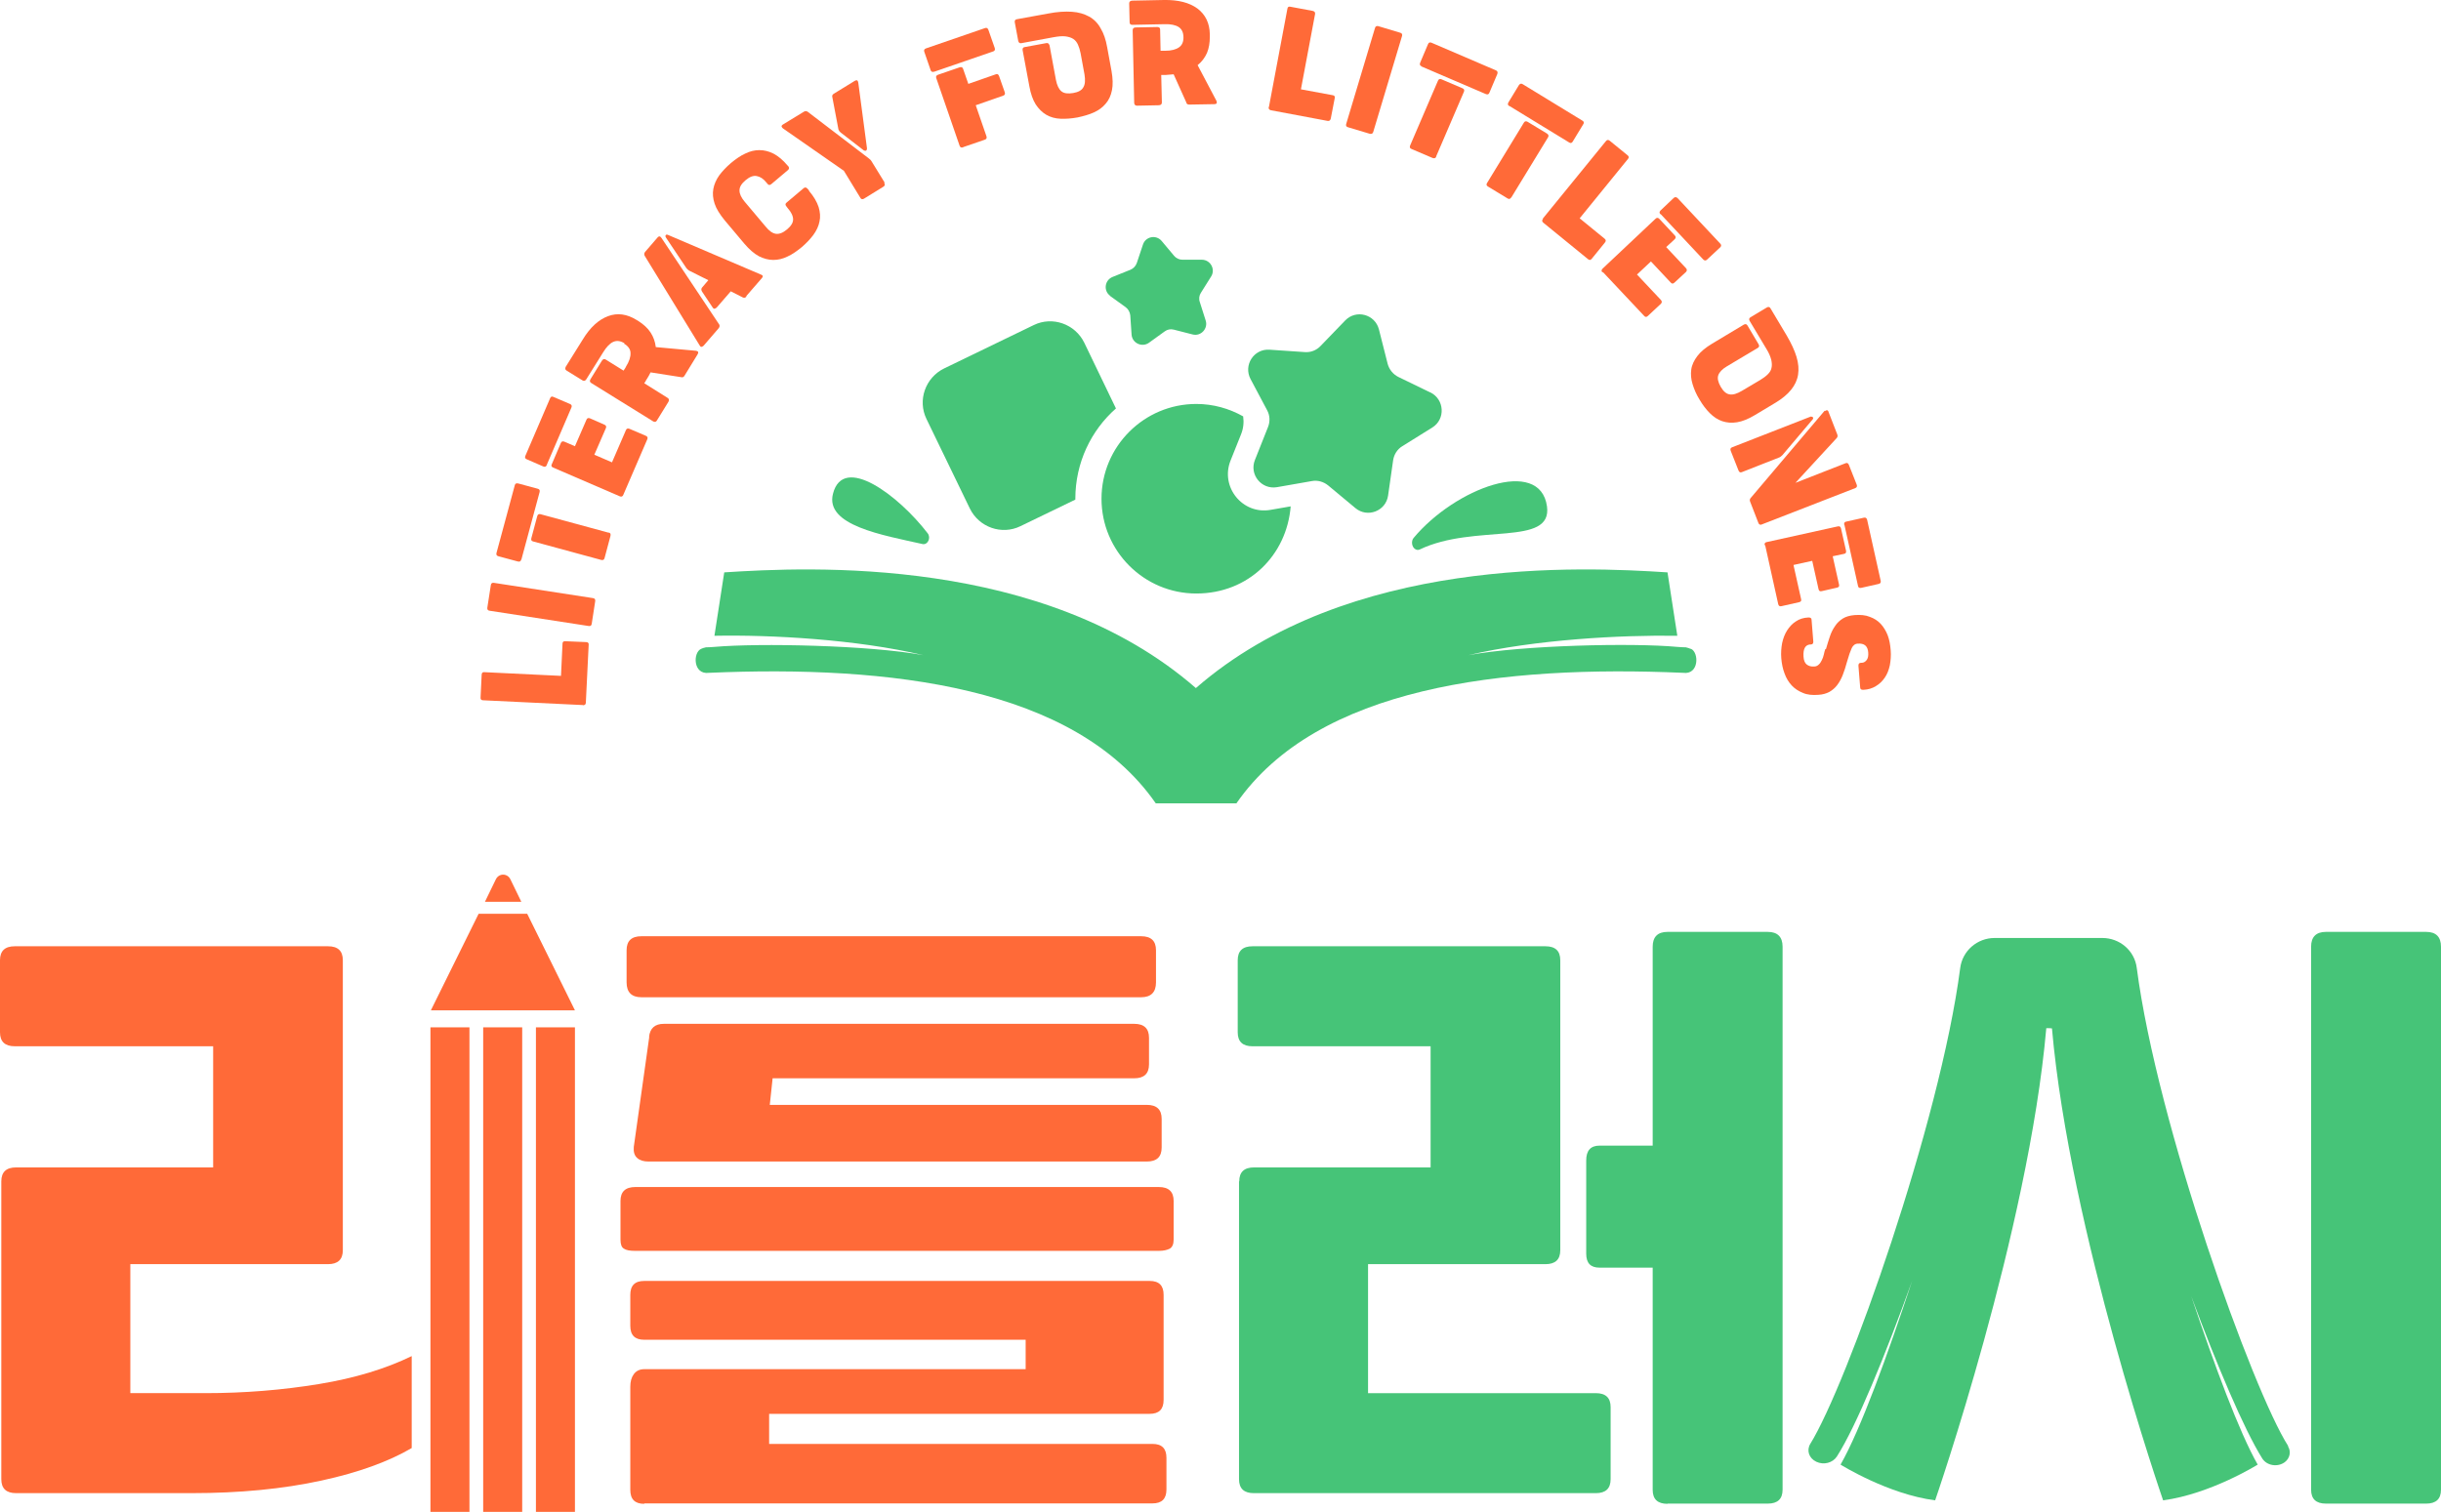 <?xml version="1.0" encoding="UTF-8"?>
<svg id="_레이어_1" data-name="레이어_1" xmlns="http://www.w3.org/2000/svg" width="112" height="69.39" version="1.1" viewBox="0 0 112 69.39">
  <!-- Generator: Adobe Illustrator 29.5.1, SVG Export Plug-In . SVG Version: 2.1.0 Build 141)  -->
  <g>
    <path d="M26.75,32.36l-4.59-.22c-.08,0-.12-.05-.11-.13l.05-1.04c0-.09.05-.13.12-.12l3.52.17.07-1.48c0-.08.05-.12.13-.11l.95.04c.09,0,.13.05.12.12l-.13,2.66c0,.08-.05.12-.14.12Z" fill="#ff6a38"/>
    <path d="M27.31,27.59l-.16,1.04c-.01.08-.06.12-.15.1l-4.54-.7c-.08-.01-.11-.06-.1-.14l.16-1.03c.01-.09.06-.12.14-.11l4.54.7c.09.01.12.06.11.14Z" fill="#ff6a38"/>
    <path d="M23.91,25.69c-.02.08-.07.1-.15.08l-.89-.24c-.08-.02-.11-.07-.09-.15l.84-3.11c.02-.08.07-.1.16-.08l.89.24c.08.02.11.07.09.15l-.84,3.11ZM27.93,24.44c.08.02.1.07.08.16l-.27,1.01c-.02.08-.07.11-.15.09l-3.13-.85c-.08-.02-.1-.07-.08-.15l.27-1.01c.02-.08.07-.11.15-.09l3.13.85Z" fill="#ff6a38"/>
    <path d="M25.09,21.34c-.03.08-.09.1-.16.07l-.76-.33c-.08-.03-.1-.09-.06-.17l1.13-2.63c.03-.08.09-.1.16-.06l.75.32c.08.03.1.09.07.16l-1.13,2.63ZM28.6,22.71c-.03.08-.09.1-.16.07l-3.06-1.32c-.08-.03-.1-.09-.06-.16l.41-.96c.03-.08.09-.1.16-.07l.49.21.53-1.22c.03-.07.08-.09.16-.06l.66.29c.08.03.1.09.07.16l-.53,1.22.81.35.64-1.48c.03-.07.08-.09.16-.06l.75.32c.08.03.1.09.07.16l-1.1,2.55Z" fill="#ff6a38"/>
    <path d="M28.66,15.76c-.19-.12-.36-.14-.52-.07-.16.07-.31.23-.46.47l-.78,1.25c-.05.07-.1.09-.17.05l-.73-.45c-.07-.04-.08-.1-.04-.18l.78-1.25c.34-.56.73-.91,1.16-1.07.43-.16.86-.1,1.3.17l.1.06c.23.15.42.32.55.52.13.2.21.42.24.67l1.85.17c.1.02.12.07.07.16l-.6.98c-.04.07-.09.09-.16.07l-1.4-.22c-.05.11-.11.21-.18.32-.02.03-.04.06-.05.09-.02.03-.04.06-.06.09l1.07.67c.07.04.08.1.04.18l-.53.86c-.04.07-.1.08-.17.04l-2.84-1.76c-.07-.04-.08-.1-.04-.17l.53-.86c.05-.07.1-.09.17-.05l.82.51s.04-.06.06-.09c.02-.03.04-.06.05-.09.15-.24.22-.45.21-.63,0-.17-.11-.32-.3-.43Z" fill="#ff6a38"/>
    <path d="M33,14.89c.03.06.02.12-.03.18l-.69.8s-.06.05-.1.05c-.03,0-.06-.03-.08-.07l-2.52-4.11c-.03-.06-.03-.12.02-.18l.57-.66c.06-.07.12-.07.18.02l2.64,3.96ZM34.25,13.61c-.05.06-.11.07-.17.04l-.55-.28-.65.75s-.07.05-.1.05c-.03,0-.06-.02-.09-.07l-.48-.72c-.04-.07-.04-.13,0-.18l.29-.34-.88-.44s-.09-.06-.13-.12l-.93-1.39c-.03-.05-.04-.09-.01-.12.02-.03.06-.03.12,0l4.24,1.81c.1.03.11.09.05.16l-.72.83Z" fill="#ff6a38"/>
    <path d="M37.12,8.76c.22.26.36.5.44.74.07.23.09.46.04.67-.04.21-.14.42-.28.61-.14.19-.32.38-.53.56-.22.18-.43.33-.65.43-.22.11-.44.16-.66.16-.22,0-.44-.06-.66-.17-.22-.12-.44-.31-.67-.58l-.9-1.07c-.22-.27-.38-.52-.46-.76-.08-.24-.1-.47-.06-.68.04-.22.13-.42.27-.62.14-.19.32-.38.54-.57.22-.18.43-.33.65-.43.22-.11.44-.16.65-.16.22,0,.43.05.65.16.21.11.43.29.64.54l.04.04c.05.07.04.12-.01.17l-.77.65c-.07.06-.13.05-.18-.02l-.06-.07c-.13-.16-.27-.25-.43-.28-.15-.03-.32.03-.51.19-.19.16-.28.31-.28.47s.08.33.24.52l.96,1.14c.16.2.32.31.47.33.15.02.32-.04.51-.2.19-.16.28-.31.28-.46,0-.15-.08-.33-.25-.52l-.06-.08c-.06-.07-.05-.13.02-.18l.77-.65c.06-.05.12-.05.18.02l.07.08Z" fill="#ff6a38"/>
    <path d="M40.57,8.4c.05.07.03.13-.04.17l-.89.55c-.07.04-.13.03-.17-.05l-.75-1.23-2.8-1.95s-.06-.06-.06-.09c0-.03.02-.06.07-.09l.95-.58c.06-.04.12-.04.18,0l2.79,2.13c.06.04.11.09.15.16l.59.96ZM39.22,3.71c.09-.05.14-.03.16.08l.4,3.02s0,.08-.04.1c-.03.02-.07.01-.11-.01l-1.06-.82c-.05-.04-.08-.08-.1-.14l-.28-1.48c-.02-.06,0-.12.07-.16l.96-.59Z" fill="#ff6a38"/>
    <path d="M42.86,3.29c-.08.03-.14,0-.16-.07l-.29-.84c-.03-.08,0-.13.08-.16l2.7-.93c.08-.03.13,0,.16.08l.29.83c.03.08,0,.14-.07.16l-2.7.93ZM44.19,6.76c-.08.03-.14,0-.16-.07l-1.07-3.1c-.03-.08,0-.13.08-.16l.99-.34c.08-.03.14,0,.16.07l.24.69,1.26-.44c.07-.03.12,0,.15.08l.26.74c.03.08,0,.14-.07.16l-1.26.44.49,1.42c.03.08,0,.14-.07.16l-.99.34Z" fill="#ff6a38"/>
    <path d="M48.15,2.05l.3,1.62c.05.25.13.42.25.52.12.1.3.12.54.08.24-.04.4-.13.47-.27.08-.13.09-.33.05-.58l-.18-.98c-.03-.15-.07-.28-.12-.39-.05-.11-.12-.2-.21-.26-.09-.06-.21-.1-.36-.12-.15-.02-.34,0-.56.04l-1.46.27c-.08.02-.13-.02-.15-.1l-.16-.86c-.01-.08.02-.13.11-.14l1.43-.26c.41-.08.77-.1,1.08-.08.31.02.57.1.79.22.22.12.4.3.53.54.14.23.24.52.3.87l.2,1.09c.06.34.07.64.02.88-.05.25-.14.45-.29.62-.14.17-.32.3-.54.4-.22.1-.47.17-.75.23-.28.05-.54.07-.78.06-.24-.01-.46-.07-.65-.18-.19-.11-.35-.27-.49-.48-.13-.21-.23-.49-.29-.83l-.31-1.66c-.01-.08.02-.13.1-.14l.98-.18c.08-.02.13.02.15.1Z" fill="#ff6a38"/>
    <path d="M54.3,1.71c0-.22-.08-.38-.22-.47-.14-.09-.36-.14-.65-.13l-1.47.03c-.09,0-.13-.04-.13-.12l-.02-.86c0-.08.04-.12.13-.13l1.47-.03c.65-.01,1.16.12,1.53.39.37.28.56.67.57,1.18v.12c0,.28-.04.52-.13.74-.1.22-.24.41-.43.56l.87,1.65c.03.09,0,.14-.1.14l-1.15.02c-.08,0-.13-.03-.14-.1l-.58-1.29c-.12.01-.24.02-.36.03-.03,0-.07,0-.1,0-.03,0-.07,0-.11,0l.03,1.26c0,.08-.04.12-.13.13l-1.01.02c-.08,0-.12-.04-.13-.12l-.07-3.34c0-.08.04-.12.12-.13l1.01-.02c.09,0,.13.04.13.12l.02.97s.07,0,.11,0c.03,0,.07,0,.1,0,.29,0,.5-.06.64-.16.14-.1.21-.26.2-.49Z" fill="#ff6a38"/>
    <path d="M58.22,4.92l.85-4.52c.01-.08.06-.11.14-.09l1.02.19c.08.02.12.06.11.14l-.65,3.46,1.46.27c.08.01.11.06.09.14l-.18.93c-.02.08-.06.12-.14.11l-2.61-.49c-.08-.02-.11-.07-.1-.15Z" fill="#ff6a38"/>
    <path d="M62.85,6.14l-1-.3c-.08-.02-.11-.08-.08-.16l1.32-4.4c.02-.07.07-.1.15-.08l1,.3c.08.02.11.07.09.15l-1.32,4.4c-.02.08-.08.11-.16.09Z" fill="#ff6a38"/>
    <path d="M65.9,7.19c-.03.07-.09.09-.17.06l-.96-.41c-.08-.03-.1-.08-.07-.16l1.28-2.98c.03-.07.08-.09.16-.06l.96.41c.08.03.1.09.07.16l-1.28,2.98ZM65.22,3.04c-.07-.03-.09-.08-.06-.16l.36-.85c.03-.08.09-.1.16-.07l2.96,1.27c.07.03.09.09.06.17l-.36.85c-.03.08-.08.1-.16.07l-2.96-1.27Z" fill="#ff6a38"/>
    <path d="M69.33,9.07c-.04.07-.1.08-.17.03l-.89-.54c-.07-.04-.08-.1-.04-.16l1.69-2.77c.04-.07.1-.08.17-.04l.89.54c.07.05.09.1.05.17l-1.69,2.77ZM69.25,4.87c-.07-.04-.08-.1-.04-.17l.48-.79c.05-.07.1-.09.17-.05l2.75,1.68c.07.04.08.1.03.17l-.48.79c-.04.07-.1.08-.16.04l-2.75-1.68Z" fill="#ff6a38"/>
    <path d="M70.79,10.03l2.9-3.56c.05-.06.11-.06.17-.01l.81.66c.07.05.08.11.03.17l-2.22,2.73,1.15.94c.06.05.06.11.01.17l-.6.74c-.05.07-.11.08-.17.03l-2.06-1.68c-.06-.05-.07-.11-.01-.18Z" fill="#ff6a38"/>
    <path d="M73.53,12.51c-.06-.06-.06-.12,0-.18l2.43-2.29c.06-.06.12-.05.17,0l.71.76c.06.06.06.12,0,.18l-.39.36.91.97c.05.06.05.11,0,.17l-.53.49c-.06.06-.12.06-.17,0l-.91-.97-.64.6,1.1,1.17c.05.06.05.11,0,.17l-.6.56c-.06.06-.12.06-.17,0l-1.9-2.02ZM76.19,9.84c-.06-.06-.06-.12,0-.18l.6-.57c.06-.06.12-.05.18,0l1.96,2.09c.06.06.05.12,0,.17l-.6.56c-.06.06-.12.06-.18,0l-1.96-2.09Z" fill="#ff6a38"/>
    <path d="M80.65,15.97l-1.41.84c-.22.13-.35.27-.4.41-.05.14-.01.32.11.53.12.21.26.33.41.35.15.03.34-.03.56-.16l.86-.51c.13-.08.24-.16.33-.25.09-.09.15-.18.17-.29.03-.11.02-.24-.01-.38-.04-.15-.11-.32-.23-.51l-.76-1.27c-.04-.07-.03-.13.04-.17l.75-.45c.07-.04.13-.03.17.05l.74,1.24c.21.36.36.68.45.98.09.3.11.57.07.82-.04.25-.15.48-.32.69-.17.21-.41.41-.71.59l-.95.57c-.3.18-.57.29-.82.33-.25.04-.47.02-.68-.05-.21-.07-.4-.2-.57-.37-.17-.17-.33-.38-.47-.62-.15-.24-.25-.48-.32-.71-.07-.23-.09-.45-.06-.67.03-.22.13-.42.28-.62.15-.2.38-.39.68-.57l1.45-.87c.07-.04.13-.03.17.04l.51.86c.04.07.03.13-.04.17Z" fill="#ff6a38"/>
    <path d="M83.08,19.12s.08,0,.1.03.02.08-.02.11l-1.37,1.62s-.06.06-.09.08c-.03.02-.06.04-.1.05l-1.68.66c-.07.03-.12,0-.15-.07l-.36-.91c-.03-.08-.01-.13.06-.16l3.61-1.41ZM83.73,18.87s.07-.05.1-.04c.03,0,.06.03.07.08l.4,1.03c.03.07.01.13-.04.18l-1.88,2.04,2.3-.9c.07-.03.12,0,.15.07l.36.91c.03.08.01.13-.06.16l-4.32,1.68s-.03,0-.04,0c-.04,0-.07-.03-.09-.08l-.38-.98c-.03-.07-.01-.13.04-.18l3.38-3.99Z" fill="#ff6a38"/>
    <path d="M80.97,25.03c-.02-.08.01-.14.09-.15l3.26-.72c.08-.02.13.01.15.09l.23,1.02c.02.08-.01.14-.09.15l-.52.11.29,1.3c.02.08-.01.12-.09.14l-.7.16c-.08.02-.13,0-.15-.09l-.29-1.3-.86.19.35,1.57c.02.08-.01.12-.1.14l-.8.18c-.08.02-.13-.01-.15-.09l-.6-2.71ZM84.62,24.09c-.02-.08.01-.14.09-.15l.81-.18c.08-.02.13.02.15.1l.62,2.79c.02.08-.01.13-.09.15l-.8.18c-.08.02-.14-.01-.15-.09l-.62-2.79Z" fill="#ff6a38"/>
    <path d="M83.78,29.79c.06-.21.12-.4.18-.58.06-.18.14-.34.24-.48.09-.14.21-.25.35-.34.14-.09.32-.14.54-.16.27-.02.51,0,.7.08.2.07.37.18.5.32.13.14.24.32.32.52.08.21.12.44.14.69.02.25,0,.48-.04.7-.05.22-.12.4-.23.56-.11.16-.24.29-.41.39-.16.1-.35.16-.57.17h-.02c-.08,0-.13-.03-.13-.11l-.08-1c0-.08.03-.13.12-.13h.03c.09,0,.17-.05.23-.13.06-.08.08-.19.07-.34-.02-.3-.18-.43-.47-.41-.13,0-.23.08-.29.21-.06.13-.13.33-.21.61-.06.23-.13.44-.2.62-.07.18-.16.34-.26.47-.1.13-.22.23-.36.31-.14.07-.3.12-.5.13-.27.02-.51,0-.71-.09-.2-.08-.37-.19-.51-.34-.14-.15-.25-.33-.33-.55-.08-.21-.13-.45-.15-.7-.02-.25,0-.49.04-.7.05-.22.12-.41.23-.58.11-.17.24-.31.4-.41.16-.11.35-.17.57-.18h.02c.08,0,.13.03.13.11l.08,1c0,.08-.03.13-.12.13h-.04c-.1.01-.18.06-.23.15-.05.09-.07.22-.06.4.01.18.06.3.15.37.09.07.2.1.34.09.09,0,.16-.04.21-.09.06-.05.1-.12.14-.2.04-.08.07-.16.09-.25.02-.09.04-.18.07-.26Z" fill="#ff6a38"/>
  </g>
  <g>
    <path d="M18.89,62.24c-1.19.58-2.6,1.01-4.24,1.28-1.7.28-3.45.42-5.23.42h-3.44v-5.92h9.07c.45,0,.68-.21.68-.64v-13.31c0-.43-.23-.64-.68-.64H.68c-.45,0-.68.21-.68.64v3.31c0,.43.23.64.68.64h9.1v5.56H.74c-.45,0-.68.21-.68.64v13.67c0,.43.23.64.68.64h8.04c2.21,0,4.2-.19,5.98-.58,1.7-.37,3.07-.87,4.13-1.49v-4.23Z" fill="#ff6a38"/>
    <path d="M29.14,57.41c-.24,0-.41-.03-.51-.1-.11-.06-.16-.2-.16-.42v-1.77c0-.43.23-.64.68-.64h24.02c.45,0,.68.21.68.64v1.77c0,.21-.06.35-.18.42-.12.06-.28.1-.5.1h-24.02ZM28.75,43.61c0-.43.23-.64.68-.64h22.93c.45,0,.68.21.68.64v1.48c0,.45-.23.68-.68.68h-22.93c-.45,0-.68-.23-.68-.68v-1.48ZM29.56,69.02c-.43,0-.64-.21-.64-.64v-4.73c0-.24.05-.43.16-.58.11-.15.27-.23.48-.23h17.5v-1.35h-17.5c-.43,0-.64-.21-.64-.64v-1.42c0-.43.21-.64.64-.64h23.19c.43,0,.64.21.64.64v4.82c0,.43-.21.64-.64.64h-17.46v1.38h17.59c.43,0,.64.21.64.64v1.45c0,.43-.21.64-.64.64h-23.32ZM29.78,47.6c.04-.41.27-.61.68-.61h21.58c.45,0,.68.21.68.64v1.22c0,.43-.23.64-.68.64h-16.59l-.13,1.22h17.3c.45,0,.68.21.68.64v1.32c0,.43-.23.64-.68.64h-22.87c-.21,0-.39-.05-.51-.16-.13-.11-.18-.28-.16-.51l.71-5.05Z" fill="#ff6a38"/>
    <path d="M56.86,54.22c0-.43.23-.64.68-.64h8.1v-5.56h-8.17c-.45,0-.68-.21-.68-.64v-3.31c0-.43.23-.64.68-.64h13.44c.45,0,.68.21.68.64v13.31c0,.43-.23.64-.68.64h-8.14v5.92h10.45c.45,0,.68.21.68.64v3.31c0,.43-.23.64-.68.64h-15.69c-.45,0-.68-.21-.68-.64v-13.67ZM76.51,69.02c-.45,0-.68-.21-.68-.64v-10.2h-2.44c-.41,0-.61-.21-.61-.64v-4.28c0-.45.2-.68.61-.68h2.44v-9.13c0-.45.23-.68.68-.68h4.6c.45,0,.68.23.68.68v24.92c0,.43-.23.64-.68.64h-4.6Z" fill="#46c478"/>
    <path d="M111.32,42.77h-4.6c-.45,0-.68.23-.68.68v24.92c0,.43.23.64.68.64h4.6c.45,0,.68-.21.68-.64v-24.92c0-.45-.23-.68-.68-.68Z" fill="#46c478"/>
    <path d="M104.99,66.37c-1.63-2.55-6.01-14.74-6.95-21.95-.1-.79-.78-1.37-1.58-1.37h-4.94c-.8,0-1.48.59-1.58,1.38-.93,7.12-5.2,19.13-6.88,21.84-.18.3-.06.66.28.82.34.16.75.05.94-.24.89-1.39,2.22-4.63,3.46-8.08-1.15,3.47-2.37,6.84-3.29,8.45,0,0,2.17,1.36,4.34,1.64,0,0,4.28-12.36,5.1-21.67.03,0,.06,0,.09,0,.06,0,.11,0,.17.01.82,9.3,5.1,21.66,5.1,21.66,2.18-.29,4.34-1.64,4.34-1.64-.85-1.49-1.97-4.52-3.05-7.73,1.18,3.17,2.41,6.09,3.26,7.45.21.33.7.41,1.03.17.24-.18.3-.49.15-.73Z" fill="#46c478"/>
    <g>
      <rect x="24.59" y="47.15" width="1.79" height="22.24" fill="#ff6a38"/>
      <rect x="22.17" y="47.15" width="1.79" height="22.24" fill="#ff6a38"/>
      <rect x="19.75" y="47.15" width="1.79" height="22.24" fill="#ff6a38"/>
      <polygon points="26.38 46.37 25.53 44.65 24.19 41.94 21.96 41.94 20.62 44.65 19.77 46.37 26.38 46.37" fill="#ff6a38"/>
      <path d="M23.92,41.39l-.15-.31h0l-.35-.72c-.14-.29-.53-.29-.67,0l-.35.72h0l-.15.31h1.69Z" fill="#ff6a38"/>
    </g>
  </g>
  <g>
    <path d="M51.2,18.74l-1.45-3.01c-.42-.86-1.46-1.23-2.32-.81l-4.11,1.99c-.86.42-1.23,1.46-.81,2.32l1.99,4.11c.42.86,1.46,1.23,2.32.81l2.52-1.22s0-.03,0-.04c0-1.65.72-3.14,1.87-4.15Z" fill="#46c478"/>
    <path d="M58.3,23.4c-1.29.23-2.32-1.05-1.84-2.26l.48-1.2c.11-.27.14-.55.1-.83-.64-.36-1.37-.57-2.15-.57-2.4,0-4.35,1.95-4.35,4.35s1.95,4.35,4.35,4.35,4.15-1.76,4.33-4l-.92.16Z" fill="#46c478"/>
    <path d="M65.62,18.01l-1.46-.71c-.24-.12-.42-.34-.49-.6l-.4-1.58c-.18-.7-1.05-.93-1.55-.41l-1.13,1.17c-.19.2-.45.3-.72.28l-1.62-.11c-.72-.05-1.21.71-.87,1.35l.76,1.43c.13.24.14.52.04.77l-.6,1.51c-.27.67.3,1.37,1.01,1.25l1.6-.28c.27-.05.54.03.75.2l1.25,1.04c.55.46,1.4.14,1.5-.58l.23-1.61c.04-.27.19-.51.42-.65l1.38-.86c.61-.38.56-1.29-.09-1.61Z" fill="#46c478"/>
    <path d="M50.93,13.58l.72.52c.12.09.19.22.21.37l.06.89c.03.39.48.6.8.37l.72-.52c.12-.09.27-.12.42-.08l.86.22c.38.1.72-.27.6-.64l-.27-.85c-.05-.14-.03-.3.05-.42l.47-.75c.21-.33-.03-.77-.43-.77h-.89c-.15,0-.29-.07-.38-.18l-.57-.68c-.25-.3-.74-.21-.86.17l-.28.84c-.05.14-.15.25-.29.31l-.82.33c-.37.15-.43.64-.11.87Z" fill="#46c478"/>
    <path d="M42.56,24.47c-1.33-1.73-3.87-3.65-4.34-1.81-.38,1.46,2.29,1.9,4.11,2.31.24.05.4-.29.23-.5Z" fill="#46c478"/>
    <path d="M64.79,24.95h0c.02.21.2.34.35.27,2.53-1.21,6.1-.11,5.84-1.98-.32-2.29-4.22-.83-6.12,1.45-.06.07-.08.17-.07.27Z" fill="#46c478"/>
    <path d="M77.57,29.78c-.06-.03-.14-.05-.22-.07-.12,0-.25-.01-.39-.02-2.04-.19-7.1-.08-9.59.38,3.08-.72,7-.93,9.59-.89l-.45-2.91c-3.87-.25-14.63-.79-21.64,5.31-7-6.1-17.76-5.56-21.64-5.31l-.45,2.91c2.59-.05,6.5.16,9.59.89-2.49-.46-7.55-.56-9.59-.38-.14.01-.27.02-.39.02-.09.02-.16.04-.22.07-.38.16-.38,1.2.36,1.1,8.27-.36,16.78.63,20.5,5.99h3.7c3.72-5.36,12.23-6.35,20.5-5.99.73.1.73-.93.36-1.1Z" fill="#46c478"/>
  </g>
</svg>
